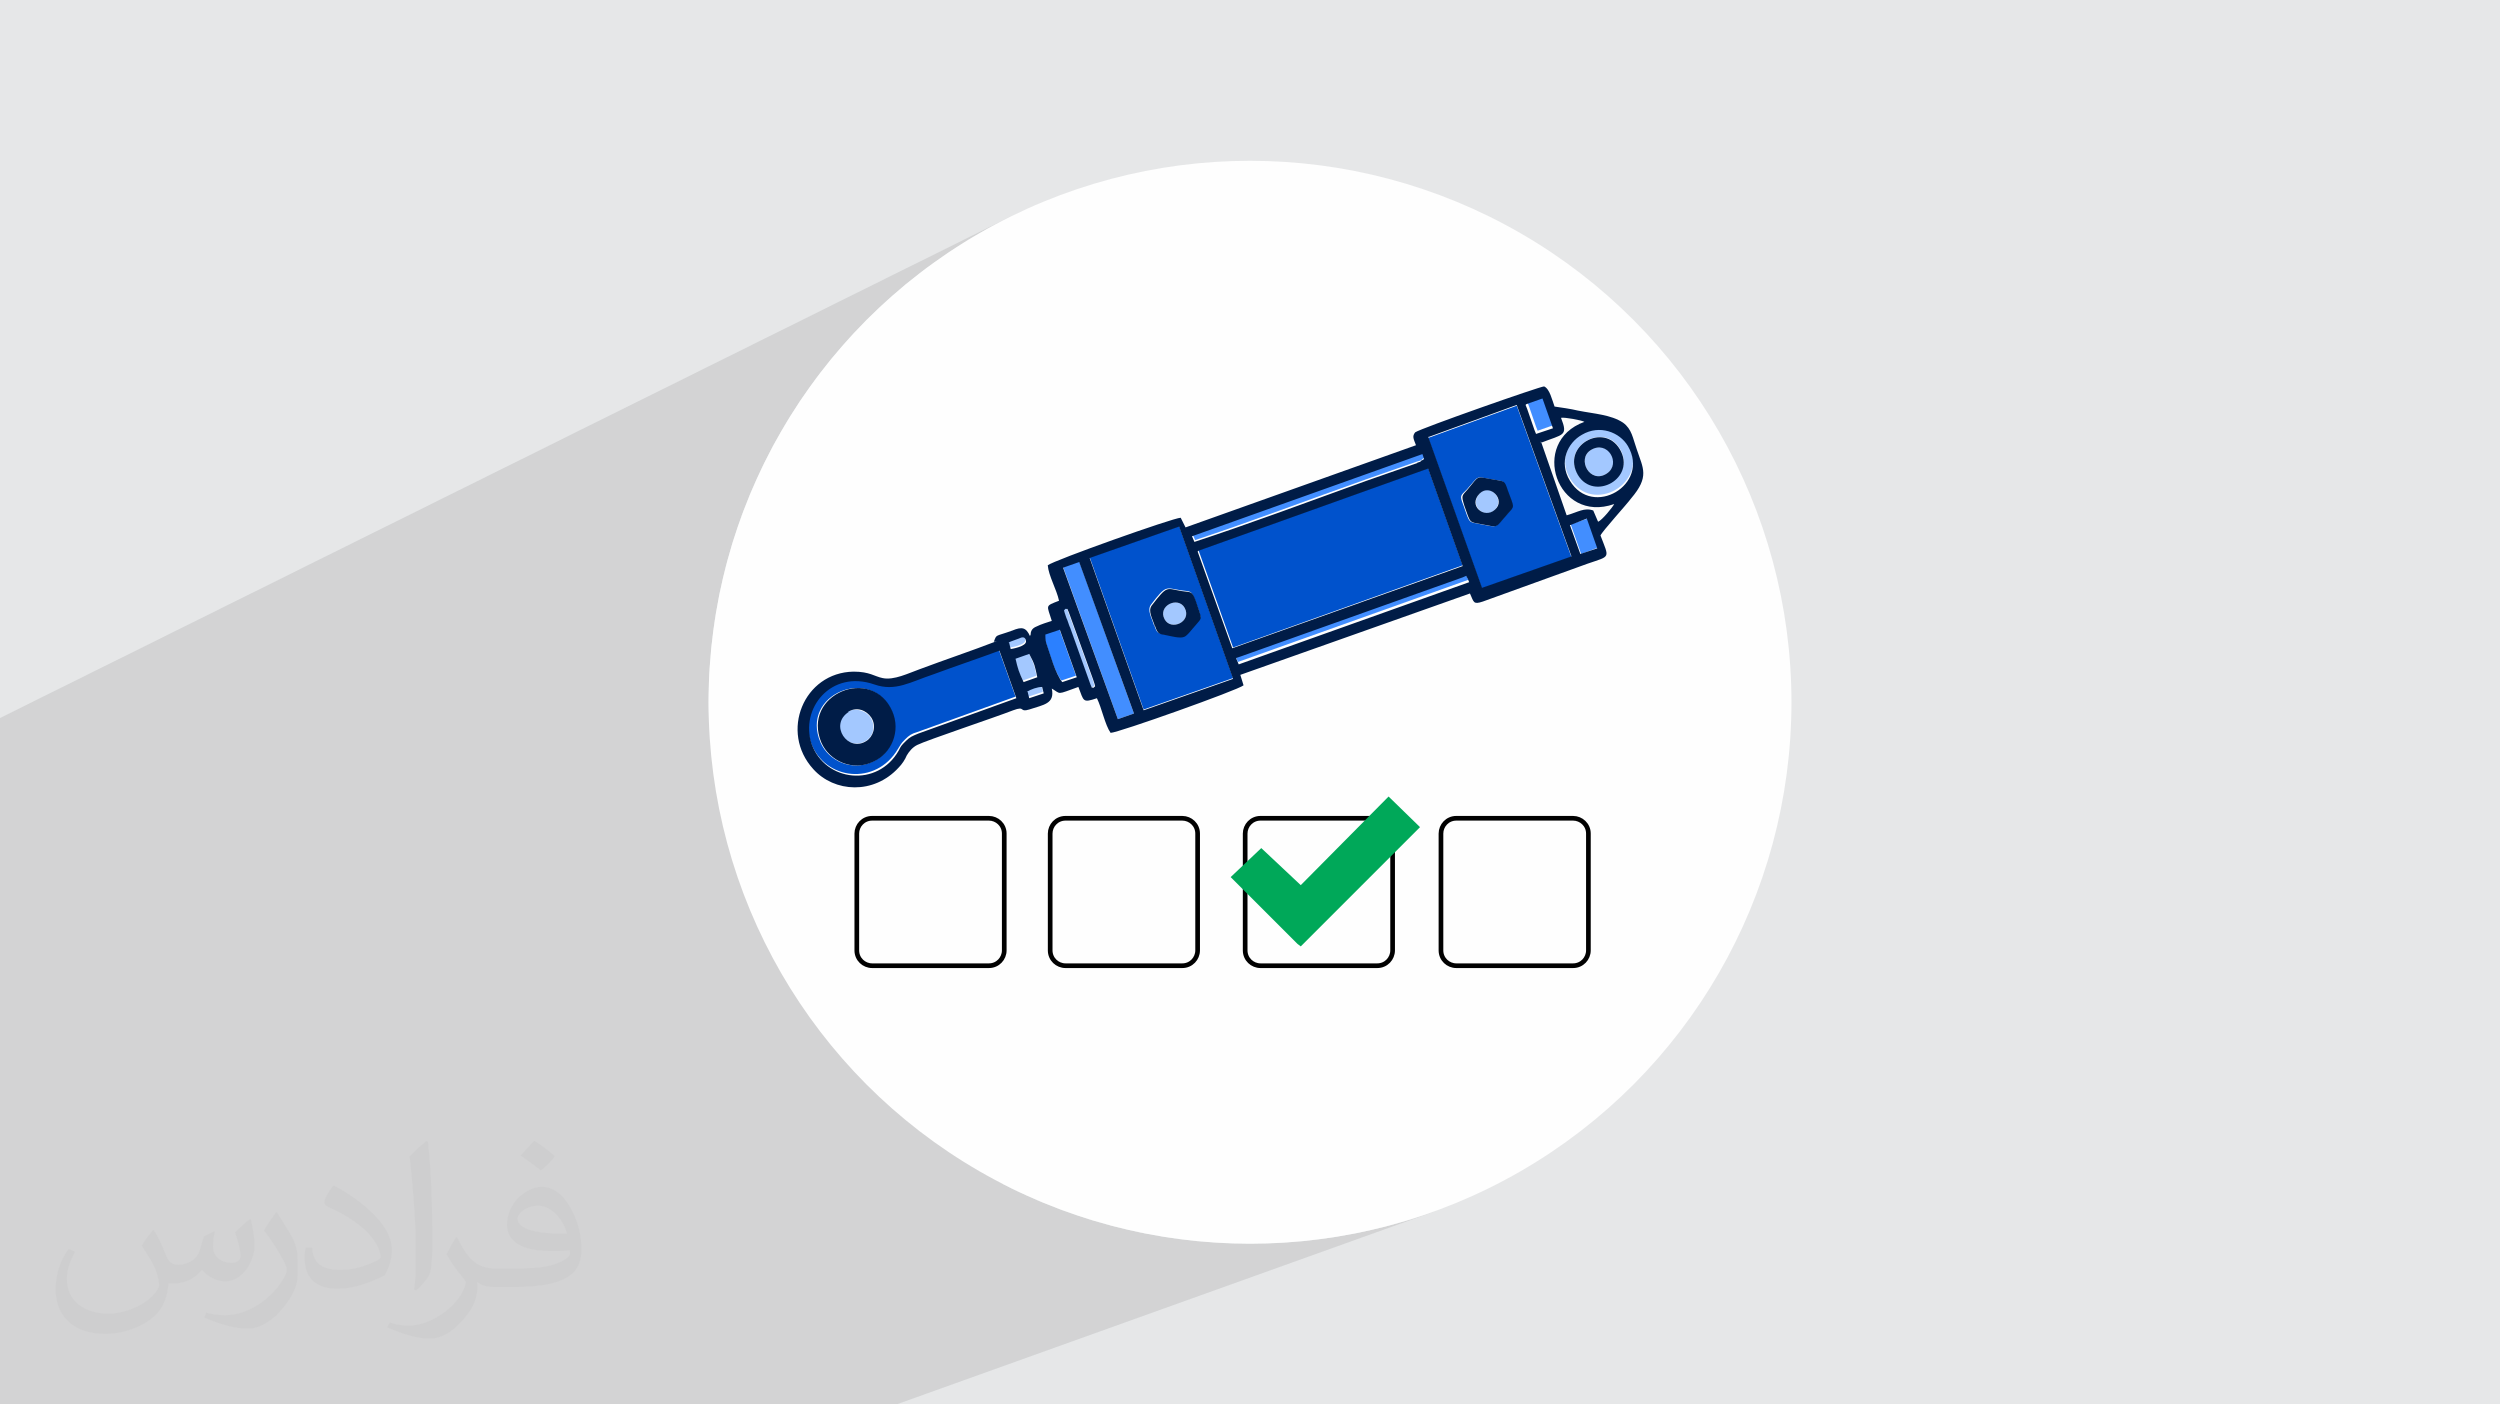 <?xml version="1.0" encoding="UTF-8"?>
<!DOCTYPE svg PUBLIC "-//W3C//DTD SVG 1.1//EN" "http://www.w3.org/Graphics/SVG/1.1/DTD/svg11.dtd">
<!-- Creator: CorelDRAW 2020 (64-Bit) -->
<svg xmlns="http://www.w3.org/2000/svg" xml:space="preserve" width="94.192mm" height="52.917mm" version="1.1" style="shape-rendering:geometricPrecision; text-rendering:geometricPrecision; image-rendering:optimizeQuality; fill-rule:evenodd; clip-rule:evenodd" viewBox="0 0 9404.92 5283.66" xmlns:xlink="http://www.w3.org/1999/xlink" xmlns:xodm="http://www.corel.com/coreldraw/odm/2003">
 <defs>
  <style type="text/css">
   <![CDATA[
    .str0 {stroke:#010101;stroke-width:17.6;stroke-miterlimit:22.926}
    .fil10 {fill:#001C47}
    .fil5 {fill:#0052CC}
    .fil4 {fill:#00A859}
    .fil9 {fill:#2B80FF}
    .fil6 {fill:#428EFF}
    .fil7 {fill:#A3C8FF}
    .fil0 {fill:#E6E7E8}
    .fil8 {fill:#FBFBFB}
    .fil3 {fill:#FEFEFE}
    .fil2 {fill:#373435;fill-opacity:0.031}
    .fil1 {fill:#2B2A29;fill-opacity:0.102}
   ]]>
  </style>
 </defs>
 <g id="Layer_x0020_1">
  <polygon class="fil0" points="-0,0 9404.92,0 9404.92,5283.66 -0,5283.66 "/>
  <polygon class="fil1" points="-0,4372.28 -0,4371.54 -0,4370.45 -0,4370.28 -0,4368.06 -0,4363.46 -0,4362.88 -0,4361.43 -0,4350.45 -0,4349.57 -0,4344.65 -0,4343.01 -0,4341.85 -0,4341.44 -0,4337.69 -0,4334.73 -0,4332.73 -0,4325.56 -0,4321.24 -0,4320.58 -0,4320.07 -0,4319.08 -0,4315.11 -0,4314.1 -0,4313.63 -0,4313.6 -0,4313.01 -0,4312.94 -0,4312.92 -0,4312.9 -0,4312.49 -0,4312.3 -0,4312.24 -0,4311.91 -0,4308.48 -0,4304.67 -0,4303.48 -0,4301.95 -0,4298.15 -0,4296.99 -0,4296.75 -0,4295.83 -0,4295.46 -0,4294.9 -0,4293.94 -0,4292.75 -0,4291.22 -0,4289.34 -0,4278.47 -0,4277.82 -0,4276.49 -0,4276.48 -0,4276.42 -0,4276.36 -0,4272.01 -0,4268.64 -0,4267.52 -0,4266.41 -0,4266.24 -0,4263.62 -0,4263.16 -0,4262.47 -0,4259.86 -0,4259.24 -0,4256.68 -0,4256.5 -0,4253.55 -0,4252.7 -0,4248.66 -0,4246.07 -0,4245.88 -0,4245.19 -0,4245.18 -0,4225.86 -0,4225.63 -0,4223.99 -0,4223.51 -0,4223.39 -0,4222.42 -0,4217.4 -0,4216.97 -0,4216.58 -0,4216.02 -0,4215.59 -0,4214.97 -0,4213.88 -0,4212.9 -0,4193.94 -0,4193.52 -0,4189.75 -0,4188.22 -0,4185.03 -0,4173.48 -0,4173.26 -0,4172.5 -0,4171.12 -0,4170.34 -0,4167.9 -0,4163.84 -0,4163.38 -0,4162.86 -0,4162.85 -0,4161.92 -0,4161.64 -0,4161.63 -0,4160.15 -0,4153.79 -0,4152.1 -0,4149.5 -0,4144.42 -0,4137.16 -0,4134.23 -0,4133.04 -0,4131.49 -0,4131.29 -0,4128.64 -0,4127.74 -0,4120.65 -0,4117.11 -0,4114.99 -0,4114.52 -0,4114.46 -0,4114.42 -0,4113.51 -0,4113.39 -0,4112.55 -0,4112.3 -0,4110.75 -0,4110.26 -0,4110.02 -0,4109.23 -0,4108.6 -0,4108.58 -0,4108.52 -0,4108.45 -0,4108.32 -0,4107.6 -0,4106.92 -0,4106.41 -0,4106.31 -0,4102.01 -0,4100.56 -0,4099.91 -0,4099.34 -0,4099.1 -0,4098.72 -0,4098.59 -0,4098.27 -0,4098.13 -0,4094.57 -0,4094.54 -0,4090.42 -0,4089.43 -0,4084.64 -0,4084.46 -0,4083.49 -0,4083.19 -0,4082.09 -0,4080.58 -0,4080.49 -0,4078.94 -0,4077.02 -0,4076.81 -0,4075.69 -0,4075.11 -0,4073.67 -0,4072.41 -0,4067.34 -0,4063.4 -0,4056.37 -0,4051.59 -0,4050.57 -0,4048.71 -0,4045.49 -0,4044.65 -0,4043.49 -0,4043 -0,4042.05 -0,4040.46 -0,4037.55 -0,4026.95 -0,4022.9 -0,4020.97 -0,4019.29 -0,4014.18 -0,3991.97 -0,3988.9 -0,3985.85 -0,3974.29 -0,3972.08 -0,3954.3 -0,3950.54 -0,3948.02 -0,3945.39 -0,3943.1 -0,3940.39 -0,3937.75 -0,3908.73 -0,2701.1 3819.38,805.77 3731.55,850.75 3646.25,899.8 3563.6,952.78 3483.75,1009.57 3406.79,1070.04 3332.88,1134.06 3262.14,1201.5 3194.7,1272.24 3130.68,1346.15 3070.21,1423.11 3013.42,1502.96 2960.44,1585.61 2911.39,1670.91 2866.41,1758.74 2825.61,1848.96 2789.15,1941.46 2757.12,2036.11 2729.67,2132.77 2706.93,2231.32 2689.02,2331.63 2676.06,2433.57 2668.19,2537.01 2665.54,2641.83 2667.06,2702.08 3958.26,2117.91 3968.1,2113.63 3979.85,2108.73 3993.34,2103.28 4008.41,2097.31 4024.91,2090.91 4042.67,2084.12 4061.55,2077 4081.39,2069.59 4102.02,2061.96 4123.31,2054.16 4145.07,2046.24 4167.17,2038.27 4189.44,2030.3 4211.73,2022.38 4233.88,2014.57 4255.74,2006.92 4277.14,1999.49 4297.94,1992.33 4317.97,1985.51 4337.08,1979.08 4355.12,1973.08 4371.91,1967.59 4387.32,1962.65 4401.18,1958.32 4413.33,1954.64 4423.63,1951.69 4431.91,1949.51 4438.01,1948.16 4441.79,1947.7 4459.97,1984.07 4779.32,1870.17 5332.62,1621.96 5340.37,1618.63 5350.15,1614.63 5361.81,1610 5375.18,1604.83 5390.11,1599.15 5406.44,1593.01 5424.02,1586.49 5442.68,1579.62 5462.27,1572.46 5482.63,1565.08 5503.6,1557.51 5525.03,1549.83 5546.74,1542.09 5568.61,1534.34 5590.46,1526.62 5612.12,1519.01 5633.46,1511.55 5654.31,1504.3 5674.51,1497.31 5693.9,1490.65 5712.33,1484.35 5729.64,1478.49 5745.67,1473.12 5760.26,1468.28 5773.26,1464.03 5784.5,1460.43 5793.84,1457.53 5801.12,1455.41 5806.16,1454.08 5808.83,1453.63 5816.23,1458.5 5822.65,1465.9 5828.22,1475.22 5833.08,1485.84 5837.36,1497.18 5841.22,1508.63 5844.79,1519.57 5848.23,1529.41 5857.1,1530.68 5867.51,1532.21 5878.98,1533.94 5891.05,1535.85 5903.26,1537.91 5915.15,1540.07 5926.27,1542.31 5936.13,1544.57 5947.53,1546.75 5958.97,1548.77 5970.41,1550.67 5981.83,1552.53 5993.21,1554.38 6004.49,1556.29 6015.66,1558.3 6026.69,1560.48 6037.54,1562.86 6048.17,1565.52 6058.57,1568.5 6068.7,1571.84 6078.53,1575.61 6088.01,1579.87 6097.14,1584.66 6105.88,1590.03 6117.04,1599.55 6125.87,1609.92 6132.84,1621.15 6138.46,1633.23 6143.23,1646.16 6147.64,1659.94 6152.21,1674.57 6157.4,1690.06 6161.92,1703.22 6166.3,1715.53 6170.42,1727.13 6174.12,1738.13 6177.27,1748.69 6179.72,1758.95 6181.36,1769.04 6182.03,1779.1 6181.6,1789.26 6179.93,1799.67 6176.88,1810.46 6172.33,1821.77 6166.1,1833.73 6158.11,1846.5 6148.17,1860.19 6136.18,1874.96 6132.46,1879.85 6127.13,1886.42 6120.44,1894.4 6112.65,1903.56 6103.98,1913.64 6094.68,1924.4 6085,1935.58 6075.18,1946.94 6065.48,1958.24 6056.12,1969.21 6047.35,1979.6 6039.43,1989.19 6032.59,1997.72 6027.08,2004.91 6023.13,2010.56 6021,2014.39 6032.1,2042.95 6039.86,2063.8 6043.49,2078.6 6042.23,2089.04 6035.27,2096.78 6021.86,2103.49 3726.94,3078.96 3731.55,3079.42 3742.15,3082.62 3751.91,3087.74 3760.53,3094.59 3767.73,3103.02 3773.23,3112.83 3776.73,3123.85 3777.96,3135.89 3777.96,3170.41 3985.28,3083.04 3996.29,3079.54 4008.34,3078.31 4447.85,3078.31 4459.03,3079.42 4469.63,3082.62 4479.39,3087.74 4488.01,3094.59 4495.2,3103.02 4500.71,3112.83 4504.21,3123.85 4505.44,3135.89 4505.44,3170.92 4718.81,3083.04 4729.82,3079.54 4741.87,3078.31 5023.33,3078.31 5223.82,2996.47 5342.04,3111.66 5313.56,3140.15 5455.37,3083.04 5466.39,3079.54 5478.44,3078.31 5917.95,3078.31 5929.12,3079.42 5939.73,3082.62 5949.48,3087.74 5958.11,3094.59 5965.31,3103.02 5970.8,3112.83 5974.31,3123.85 5975.53,3135.89 5975.53,3575.41 5974.43,3586.58 5971.22,3597.18 5966.11,3606.94 5959.25,3615.57 5950.82,3622.77 5941.02,3628.26 3772.12,4453.68 3819.38,4477.88 3909.6,4518.68 4002.1,4555.14 4096.75,4587.18 4193.4,4614.62 4291.95,4637.36 4392.26,4655.27 4494.2,4668.23 4597.64,4676.1 4702.46,4678.75 4807.28,4676.1 4910.73,4668.23 5012.66,4655.27 5112.97,4637.36 5211.52,4614.62 5308.18,4587.18 5402.83,4555.14 3371.66,5283.66 1591.23,5283.66 1500.81,5283.66 950.29,5283.66 862.51,5283.66 536.23,5283.66 529.84,5283.66 366.55,5283.66 312,5283.66 226.86,5283.66 33.87,5283.66 -0,5283.66 -0,5283.62 -0,5279.83 -0,5265.57 -0,5251 -0,5182.96 -0,5152.91 -0,5128.67 -0,5127.39 -0,5118.8 -0,5030.64 -0,5026.58 -0,4996.47 -0,4926.41 -0,4766.98 -0,4762.62 -0,4732.27 -0,4663.12 -0,4660.08 -0,4625.26 -0,4623.83 -0,4620.38 -0,4618.66 -0,4616.15 -0,4600.1 -0,4597.57 -0,4595.04 -0,4589.69 -0,4582.02 -0,4580.68 -0,4560.11 -0,4551.44 -0,4545.47 -0,4544.19 -0,4542.88 -0,4542.77 -0,4542.54 -0,4539.17 -0,4536.64 -0,4536.27 -0,4536.16 -0,4530.13 -0,4522.78 -0,4520.32 -0,4519.74 -0,4516.67 -0,4515.95 -0,4515.51 -0,4515.23 -0,4510.87 -0,4506.61 -0,4501.51 -0,4500.92 -0,4498.37 -0,4493.1 -0,4488.43 -0,4485.1 -0,4482.5 -0,4480.98 -0,4477.72 -0,4476.97 -0,4476.18 -0,4469.52 -0,4445.77 -0,4442.63 -0,4439.34 -0,4420.64 -0,4419.55 -0,4407.82 -0,4406.78 -0,4394.78 -0,4393.68 -0,4381.48 -0,4378.61 -0,4374.82 "/>
  <path class="fil2" d="M578.49 4627.69c17.95,27.21 29.6,53.36 40.96,82.43 8.45,16.91 12.93,48.09 52.57,48.09 11.61,0 28.28,-3.42 43.06,-11.61 16.63,-8.73 29.32,-21.94 35.94,-42l15.85 -53.36 38.57 -19.02 2.64 2.64c-5.27,20.09 -6.59,39.36 -6.59,54.43 0,44.63 38.57,61.56 69.22,61.56 17.95,0 34.09,-8.73 34.09,-25.11 0,-21.13 -8.98,-57.06 -20.62,-89.29 17.95,-17.95 35.94,-35.94 56.53,-50.47l3.17 1.6c8.98,38.04 14,75.56 14,100.66 0,24.57 -10.83,51.79 -19.81,69.49 -18.49,34.87 -51.25,62.62 -90.87,62.62 -30.1,0 -63.65,-15.07 -86.66,-43.06l-1.32 0c-21.66,26.96 -55.22,51.25 -108.86,51.25l-16.63 0c-2.64,35.41 -10.29,60.49 -21.94,82.95 -31.95,62.34 -126.81,106.47 -216.1,106.47 -124.17,0 -186.51,-71.59 -186.51,-166.96 0,-58.91 19.27,-113.6 48.88,-152.42l24.29 10.04c-18.49,35.41 -30.91,68.68 -30.91,101.45 0,89.29 72.66,131.83 156.4,131.83 77.68,0 173.83,-49.41 191.28,-106.72 -6.59,-62.62 -30.1,-91.93 -66.04,-148.99 10.83,-19.02 24.83,-38.04 42.28,-58.38l3.17 0 0 0 0 0 -0.02 -0.09zm1432.13 -336.04c26.15,16.39 51.79,35.66 76.87,57.85 -14,19.81 -31.45,37.79 -53.11,53.64 -25.11,-20.34 -50.19,-37.79 -75.84,-56.27 17.42,-19.55 34.62,-38.29 52.04,-55.22l0 0 0 0 0 0 0 0 0 0 0.03 0zm13.47 244.11c-42.28,0 -76.87,27.75 -76.87,48.34 0,44.13 84.53,57.85 185.72,57.31 -12.68,-51.79 -57.06,-105.68 -108.86,-105.68l0.01 0.03zm-94.86 236.19c54.96,0 103.04,-1.6 139.74,-10.83 40.96,-10.29 75.56,-30.91 75.56,-45.17 0,-3.7 0,-8.19 -1.32,-11.89 -22.98,2.11 -49.41,2.11 -72.38,2.11 -74.49,0 -131.55,-16.91 -154.02,-58.66 -5.55,-11.61 -9.51,-24.57 -9.51,-39.36 0,-40.43 17.42,-79.79 48.09,-107 25.61,-22.45 53.89,-36.44 82.67,-36.44 52.04,0 93.51,41.75 122.57,107.54 15.85,35.94 26.68,77.4 26.68,129.72 0,34.87 -9.51,64.19 -31.17,85.85 -40.43,39.11 -114.92,53.89 -229.04,53.89l-51.79 0 0 0 -13.47 0c-28.28,0 -48.62,-5.02 -64.72,-17.42l-2.64 0c0.79,6.59 1.32,12.93 1.32,19.02 0,25.61 -8.45,58.38 -25.61,84.53 -50.72,75.3 -105.68,108.04 -153.24,108.04 -48.09,0 -107,-18.49 -160.11,-42.54l9.51 -18.49c17.17,7.13 40.96,11.89 73.7,11.89 85.85,0 198.66,-82.43 212.66,-163 -3.17,-6.59 -8.98,-15.32 -17.17,-24.57 -25.11,-29.85 -40.96,-54.68 -55.75,-80.83 12.68,-25.11 24.29,-45.17 35.13,-63.4l4.49 -0.53c36.72,74.77 69.99,117.55 144.23,117.55l11.61 0 0 0 53.89 0 0 0 0 0 0 0 0 0 0 0 0.09 0.01zm-371.98 79c6.34,-34.34 6.87,-72.91 6.87,-108.86l0 -53.36c0,-99.6 -12.68,-244.36 -22.98,-338.68 17.95,-19.27 43.06,-42 62.87,-57.31l5.81 1.6c13.47,118.62 16.63,256 16.63,383.06 0,33.3 -1.32,65.79 -4.49,89.55 -1.85,30.1 -19.27,52.83 -56.53,87.7l-8.19 -3.7zm-382.8 -157.19c1.85,46.77 24.83,83.49 105.15,83.49 49.93,0 92.19,-12.93 138.96,-35.13 8.45,-3.7 12.93,-8.73 12.93,-12.93 0,-29.32 -22.45,-68.15 -60.23,-103.55 -36.72,-33.3 -85.34,-62.62 -130.76,-82.18 -15.6,-6.59 -20.62,-13.47 -20.62,-20.09 0,-13.47 17.95,-41.75 32.77,-62.09l5.02 -0.53c52.04,27.21 110.17,67.64 153.24,112.53 39.11,41.47 63.4,83.49 63.4,129.19 0,33.81 -10.29,65.51 -26.96,95.11 -57.06,28.79 -117.83,50.72 -178.06,50.72 -73.17,0 -123.1,-34.34 -123.1,-114.92 0,-8.73 0,-22.19 3.17,-39.64l25.11 0 0 0 0 0 0 0 0 0 0 0 -0.02 0zm-132.37 -132.9l45.45 73.45c16.63,27.21 32.23,56.81 32.23,103.55l0 59.7c0,48.34 -30.91,100.13 -80.83,151.38 -39.11,34.62 -73.7,49.41 -105.68,49.41 -47.55,0 -101.98,-14.79 -164.85,-41.75l7.13 -18.49c19.81,5.27 42.79,9.77 71.06,9.77 90.36,-0.53 182.8,-66.57 225.08,-147.15 5.02,-9.26 6.87,-17.95 6.87,-24.04 0,-9.26 -5.02,-19.55 -8.98,-28.79 -22.98,-43.31 -48.62,-82.95 -76.87,-119.68 14.79,-23.25 29.6,-45.7 45.7,-67.9l3.7 0.53 0 0 0 0 0 0 0 0 0 0 -0.02 0.01z"/>
  <g id="_2356444461376">
   <circle class="fil3" cx="4702.47" cy="2641.83" r="2036.92"/>
   <path class="fil3 str0" d="M3280.86 3078.31l439.5 0c30.31,0 57.59,24.24 57.59,57.58l0 439.51c0,30.3 -24.25,57.58 -57.59,57.58l-439.5 0c-30.31,0 -57.59,-24.24 -57.59,-57.58l0 -439.51c0,-30.3 24.25,-57.58 57.59,-57.58z"/>
   <path class="fil3 str0" d="M4008.34 3078.31l439.5 0c30.31,0 57.59,24.24 57.59,57.58l0 439.51c0,30.3 -24.25,57.58 -57.59,57.58l-439.5 0c-30.31,0 -57.59,-24.24 -57.59,-57.58l0 -439.51c0,-30.3 24.25,-57.58 57.59,-57.58z"/>
   <path class="fil3 str0" d="M4741.87 3078.31l439.5 0c30.31,0 57.59,24.24 57.59,57.58l0 439.51c0,30.3 -24.25,57.58 -57.59,57.58l-439.5 0c-30.31,0 -57.59,-24.24 -57.59,-57.58l0 -439.51c0,-30.3 24.25,-57.58 57.59,-57.58z"/>
   <path class="fil3 str0" d="M5478.44 3078.31l439.51 0c30.3,0 57.58,24.24 57.58,57.58l0 439.51c0,30.3 -24.24,57.58 -57.58,57.58l-439.51 0c-30.3,0 -57.58,-24.24 -57.58,-57.58l0 -439.51c0,-30.3 24.24,-57.58 57.58,-57.58z"/>
   <polygon class="fil4" points="4893.42,3560.26 4881.3,3551.17 4629.71,3299.58 4744.9,3190.46 4893.42,3329.89 5223.82,2996.47 5342.04,3111.66 "/>
   <polygon class="fil5" points="4638.82,2435.7 5502.69,2126.53 5372.35,1759.76 4508.47,2068.95 "/>
   <path class="fil5" d="M4341.76 2353.87c-9.1,-30.3 -27.28,-57.58 -12.12,-78.81 57.58,-75.79 54.56,-63.65 112.15,-54.56 36.37,6.06 39.4,-3.03 54.56,39.4 24.24,69.72 27.28,57.59 -3.04,90.94 -9.09,9.09 -30.3,39.4 -42.43,42.43 -12.12,6.06 -48.5,-6.06 -63.65,-6.06 -30.3,-6.06 -33.34,0 -45.46,-36.36l-0.01 3.03zm-39.4 315.23l336.46 -118.21 -203.09 -572.88 -336.46 118.22 203.09 572.87z"/>
   <path class="fil5" d="M5505.71 1902.22c-15.16,-39.4 -12.12,-36.36 12.12,-60.62 51.53,-57.58 27.28,-48.49 106.1,-36.36 33.34,6.06 30.3,0 45.46,39.4 24.24,66.68 27.28,57.58 0,87.91 -51.52,57.58 -30.31,51.52 -100.03,39.4 -45.47,-9.1 -39.4,0 -63.65,-69.72zm69.72 312.22l336.46 -118.21 -206.12 -569.86 -333.43 121.25 203.09 569.86 -0.01 -3.04z"/>
   <path class="fil5" d="M3086.87 2793.38c-78.81,-181.86 190.96,-290.99 266.75,-118.21 33.34,75.78 -3.04,160.65 -72.75,190.95 -75.79,36.37 -163.68,-3.03 -194,-72.75l0 0.01zm733.53 -172.77l-63.64 -178.84c-81.85,30.31 -163.68,57.59 -245.53,87.91 -90.93,33.34 -145.49,69.72 -224.3,39.4 -163.68,-57.58 -281.9,93.98 -236.43,224.31 51.52,142.46 245.52,163.68 327.35,24.25 12.12,-18.19 9.1,-18.19 27.28,-36.37 15.16,-15.16 24.24,-21.22 45.46,-27.28l369.8 -133.37 0.01 -0.01z"/>
   <polygon class="fil6" points="4205.35,2705.47 4265.98,2684.26 4059.86,2111.37 3999.25,2132.59 "/>
   <path class="fil7" d="M5936.13 1784.02c-63.64,-106.09 97,-197.02 157.62,-97 63.64,106.1 -97,197.02 -157.62,97zm15.16 -157.63c-54.56,33.34 -84.87,106.09 -45.46,172.77 84.87,142.46 303.11,15.16 218.24,-130.33 -30.3,-54.56 -106.09,-81.85 -172.77,-42.44l-0.01 0z"/>
   <path class="fil6" d="M4493.31 2032.56c203.09,-66.68 442.55,-157.62 648.67,-230.37l190.96 -66.68c3.03,0 12.12,-3.04 15.15,-6.06 0,0 3.04,0 3.04,-3.04l6.06 -3.03c0,0 3.04,0 3.04,-3.04l-6.06 -18.18 -866.91 309.17 9.1 21.22 -3.04 0z"/>
   <path class="fil6" d="M5517.84 2168.97c-9.09,-6.06 3.04,-9.1 -18.18,-3.04l-833.56 297.05 -18.18 6.06 9.09 21.22 866.9 -309.17 -6.06 -15.16 0 3.04z"/>
   <path class="fil8" d="M5799.74 1656.71l96.99 278.86c42.44,-15.15 66.68,-33.34 100.03,-18.18l18.19 42.44c12.12,-6.06 51.52,-54.56 60.62,-66.68 -215.22,72.75 -321.3,-236.43 -112.16,-309.17 -12.12,-6.06 -75.79,-18.19 -87.91,-15.16 27.28,69.72 9.1,57.58 -75.79,93.97l0.02 -6.07z"/>
   <path class="fil7" d="M3189.93 2678.2c-75.79,48.5 -3.03,151.56 66.68,109.12 27.28,-15.16 39.4,-54.56 18.18,-87.91 -15.15,-24.24 -54.55,-39.4 -87.91,-21.22l3.05 0z"/>
   <path class="fil9" d="M3932.56 2411.46c15.15,42.43 33.34,115.19 60.62,148.53l54.55 -18.19 -63.64 -178.83 -54.56 18.18c0,9.1 0,18.18 3.04,30.31z"/>
   <path class="fil7" d="M5984.64 1693.08c-54.56,33.34 -3.03,130.34 60.62,87.91 57.58,-36.36 3.04,-130.33 -60.62,-87.91z"/>
   <polygon class="fil6" points="5948.25,2084.09 6011.92,2059.85 5972.51,1950.73 5908.85,1971.94 "/>
   <polygon class="fil6" points="5751.24,1526.37 5778.52,1605.17 5784.58,1620.33 5845.21,1599.11 5805.8,1489.98 5745.18,1511.21 "/>
   <path class="fil7" d="M5566.33 1856.76c-42.44,45.46 21.22,100.03 57.58,60.62 39.41,-39.4 -21.21,-103.06 -57.58,-60.62z"/>
   <path class="fil7" d="M4381.17 2329.62c24.25,45.46 103.06,9.1 75.79,-42.44 -24.24,-45.46 -103.06,-12.12 -75.79,42.44z"/>
   <path class="fil7" d="M3847.68 2559.98l51.53 -18.19c-9.1,-45.46 -12.12,-48.49 -30.31,-87.91l-51.52 18.19c9.1,42.43 12.12,51.52 30.3,87.91z"/>
   <path class="fil7" d="M4111.4 2584.24c6.06,-6.06 9.1,3.04 -3.03,-33.34l-90.94 -251.59c-9.09,-21.21 -3.03,-9.09 -12.12,-12.12 -6.06,6.06 -9.1,-3.03 3.04,33.34 6.06,12.12 9.09,27.28 15.15,39.4l75.79 212.19c9.1,18.18 0,9.1 12.12,12.12z"/>
   <path class="fil7" d="M3799.19 2435.7c3.03,0 63.64,-9.1 57.58,-30.3 -3.04,-18.19 -12.12,-15.16 -27.28,-9.1 -12.12,3.03 -24.24,9.1 -39.4,15.16l6.06 24.24 3.04 0z"/>
   <path class="fil7" d="M3868.9 2620.61l54.56 -18.19 -6.06 -24.24c-18.18,0 -42.44,12.12 -57.58,18.18l6.06 24.25 3.03 0z"/>
   <path class="fil10" d="M5372.35 1644.59l333.42 -121.25 206.13 569.85 -336.46 118.21 -203.09 -569.85 0.01 3.04zm-1273.07 454.66l336.46 -118.21 203.09 572.87 -336.46 118.22 -203.09 -572.88zm-100.03 36.37l60.62 -21.22 206.12 569.85 -60.62 21.22 -206.12 -569.85zm1909.61 -160.65l60.62 -24.25 39.4 112.16 -63.64 21.21 -39.4 -109.11 3.03 0zm-1257.92 500.13l18.18 -6.06 833.57 -297.05c21.21,-9.09 9.09,-6.06 18.18,3.04l6.06 15.16 -866.9 309.17 -9.1 -21.22 0 -3.04zm-142.46 -403.14l863.87 -309.17 130.34 366.77 -866.91 309.17 -130.33 -363.74 3.03 -3.04zm-394.04 515.3c-12.12,-3.04 -3.04,6.06 -12.12,-12.12l-75.79 -212.19c-6.06,-12.12 -9.1,-27.28 -15.16,-39.4 -12.12,-36.37 -9.09,-24.25 -3.03,-33.34 12.12,3.03 3.03,-6.06 12.12,12.12l90.93 251.59c12.13,36.36 9.1,24.24 3.04,33.34zm-251.59 15.15c15.16,-9.09 39.4,-18.18 57.59,-18.18l6.06 24.25 -54.56 18.18 -6.06 -24.25 -3.04 0zm72.74 -184.9c-3.03,-12.12 -3.03,-21.22 -3.03,-30.31l54.56 -18.18 63.64 178.83 -54.56 18.19c-27.28,-33.34 -45.46,-106.1 -60.62,-148.53zm-84.86 148.53c-18.18,-39.4 -21.22,-48.5 -30.3,-87.91l51.52 -18.19c21.22,39.4 21.22,45.47 30.3,87.91l-51.52 18.19zm-397.08 194c-21.22,9.1 -30.3,12.12 -45.46,27.28 -18.18,18.18 -18.18,18.18 -27.28,36.36 -78.81,139.44 -275.83,118.22 -327.35,-24.24 -45.47,-133.37 72.75,-281.89 236.43,-224.31 78.81,27.28 133.37,-9.09 224.3,-39.4 81.85,-30.3 163.68,-57.58 245.53,-87.91l63.64 178.84 -369.8 133.37 -0.01 0.01zm2497.65 -1124.56c66.68,-39.4 142.46,-9.1 172.77,42.43 84.88,145.5 -133.37,272.81 -218.24,130.34 -42.44,-69.72 -9.1,-142.46 45.46,-172.77l0.01 0zm-2158.17 782.04c12.13,-6.06 24.25,-9.1 39.41,-15.16 12.12,-6.06 24.24,-9.1 27.27,9.1 3.04,21.21 -57.58,30.3 -57.58,30.3l-6.06 -24.24 -3.04 0zm2003.59 -751.72c84.87,-33.34 103.06,-24.24 75.79,-93.97 12.12,-3.03 78.81,9.1 87.91,15.16 -209.15,75.79 -103.06,384.96 112.15,309.17 -6.06,12.12 -45.46,60.62 -60.62,66.68l-18.18 -42.43c-33.34,-12.13 -57.58,6.06 -100.03,18.18l-97 -278.87 -0.01 6.07zm-54.56 -145.49l60.62 -21.22 39.4 112.16 -63.64 21.21 -6.06 -15.15 -27.28 -78.82 -6.06 -15.15 3.03 -3.04zm-409.2 221.27l-190.96 66.68c-209.15,75.79 -445.57,163.68 -648.66,230.37l-9.1 -21.22 866.9 -309.17 6.06 18.18c0,0 -3.03,3.04 -3.03,3.04l-6.06 3.03c0,0 -3.04,0 -3.04,3.04 -3.03,3.04 -9.1,3.04 -15.16,6.06l3.04 0zm-1582.25 669.89c-93.97,36.36 -193.99,69.71 -290.99,106.09 -42.44,15.16 -97,42.44 -139.43,33.34 -30.31,-6.06 -48.5,-24.24 -109.12,-24.24 -187.93,3.03 -278.87,227.34 -151.56,366.76 78.82,87.91 227.35,97 321.3,-6.06 12.12,-12.12 24.24,-30.3 30.3,-45.46 9.1,-15.16 21.22,-30.31 39.4,-39.4 36.37,-18.18 290.99,-103.06 360.71,-130.34 48.49,-18.18 21.22,9.1 60.62,-3.03 54.55,-18.19 96.99,-21.22 84.87,-78.82 36.37,21.22 15.16,24.25 100.03,-6.06 21.22,54.56 15.16,60.62 69.72,42.44 18.18,36.36 30.31,100.03 51.52,130.33 27.28,0 478.92,-160.65 500.14,-178.83l-12.12 -39.4 863.87 -306.15c15.15,33.34 12.12,42.44 48.49,30.31l394.05 -142.46c87.91,-30.3 81.85,-18.18 48.5,-106.09 6.06,-15.16 100.03,-118.22 115.18,-139.43 69.72,-81.85 45.47,-112.16 21.22,-184.9 -15.15,-42.44 -18.18,-75.79 -51.52,-100.03 -45.46,-30.31 -109.12,-33.34 -169.74,-45.46 -24.24,-6.06 -66.68,-12.13 -87.91,-15.16 -9.09,-24.24 -18.18,-66.68 -39.4,-75.79 -15.16,0 -463.76,157.62 -484.99,172.77 -12.12,15.16 -6.06,24.25 3.04,48.5l-866.91 309.17 -18.18 -36.36c-27.28,0 -478.92,160.65 -500.14,178.83 3.04,39.4 33.34,90.94 42.44,133.37 -54.56,21.22 -45.46,15.16 -27.28,75.79 -18.18,6.06 -39.4,12.12 -57.58,21.22 -30.31,12.12 -18.19,36.36 -24.25,33.34 0,0 0,3.03 0,3.03 -15.15,-33.34 -30.3,-36.36 -66.68,-21.21 -66.68,24.24 -57.58,12.12 -69.71,42.43l12.12 -3.03z"/>
   <path class="fil10" d="M3189.93 2678.2c33.34,-21.22 69.72,-6.06 87.91,21.22 21.22,33.34 6.06,72.75 -18.18,87.91 -69.72,45.46 -142.46,-60.62 -66.68,-109.12l-3.05 0zm-100.03 115.19c30.3,69.72 118.21,109.12 193.99,72.75 69.72,-30.3 106.09,-115.19 72.75,-190.95 -75.78,-172.78 -342.52,-63.65 -266.74,118.21l0 -0.01z"/>
   <path class="fil10" d="M4381.17 2329.62c-27.28,-51.52 51.53,-87.91 75.79,-42.44 27.28,51.53 -51.52,87.91 -75.79,42.44zm-36.37 24.24c12.12,36.37 18.18,30.31 45.46,36.37 15.15,3.03 48.49,12.12 63.64,6.06 12.12,-3.04 33.34,-33.34 42.44,-42.44 27.28,-33.34 27.28,-18.18 3.03,-90.93 -15.15,-42.44 -18.18,-33.34 -54.55,-39.4 -57.59,-9.1 -51.53,-24.25 -112.16,54.55 -15.16,21.22 3.04,48.5 12.12,78.82l0.02 -3.04z"/>
   <path class="fil10" d="M5566.33 1856.76c39.4,-39.4 100.03,24.24 57.58,60.62 -39.4,36.37 -103.05,-15.16 -57.58,-60.62zm-57.58 45.46c24.24,69.72 18.18,60.62 63.64,69.72 69.72,12.12 48.5,18.18 100.03,-39.4 27.28,-30.31 24.25,-21.22 0,-87.91 -12.12,-36.37 -12.12,-33.34 -45.46,-39.4 -78.81,-12.12 -57.58,-21.22 -106.09,36.36 -21.22,24.25 -24.24,21.22 -12.12,60.62z"/>
   <path class="fil10" d="M5984.64 1693.08c63.65,-39.4 115.19,51.53 60.62,87.91 -63.64,42.44 -115.19,-54.55 -60.62,-87.91zm-48.51 93.98c60.62,100.03 221.28,12.12 157.62,-97 -60.62,-103.06 -221.28,-12.12 -157.62,97z"/>
  </g>
 </g>
</svg>